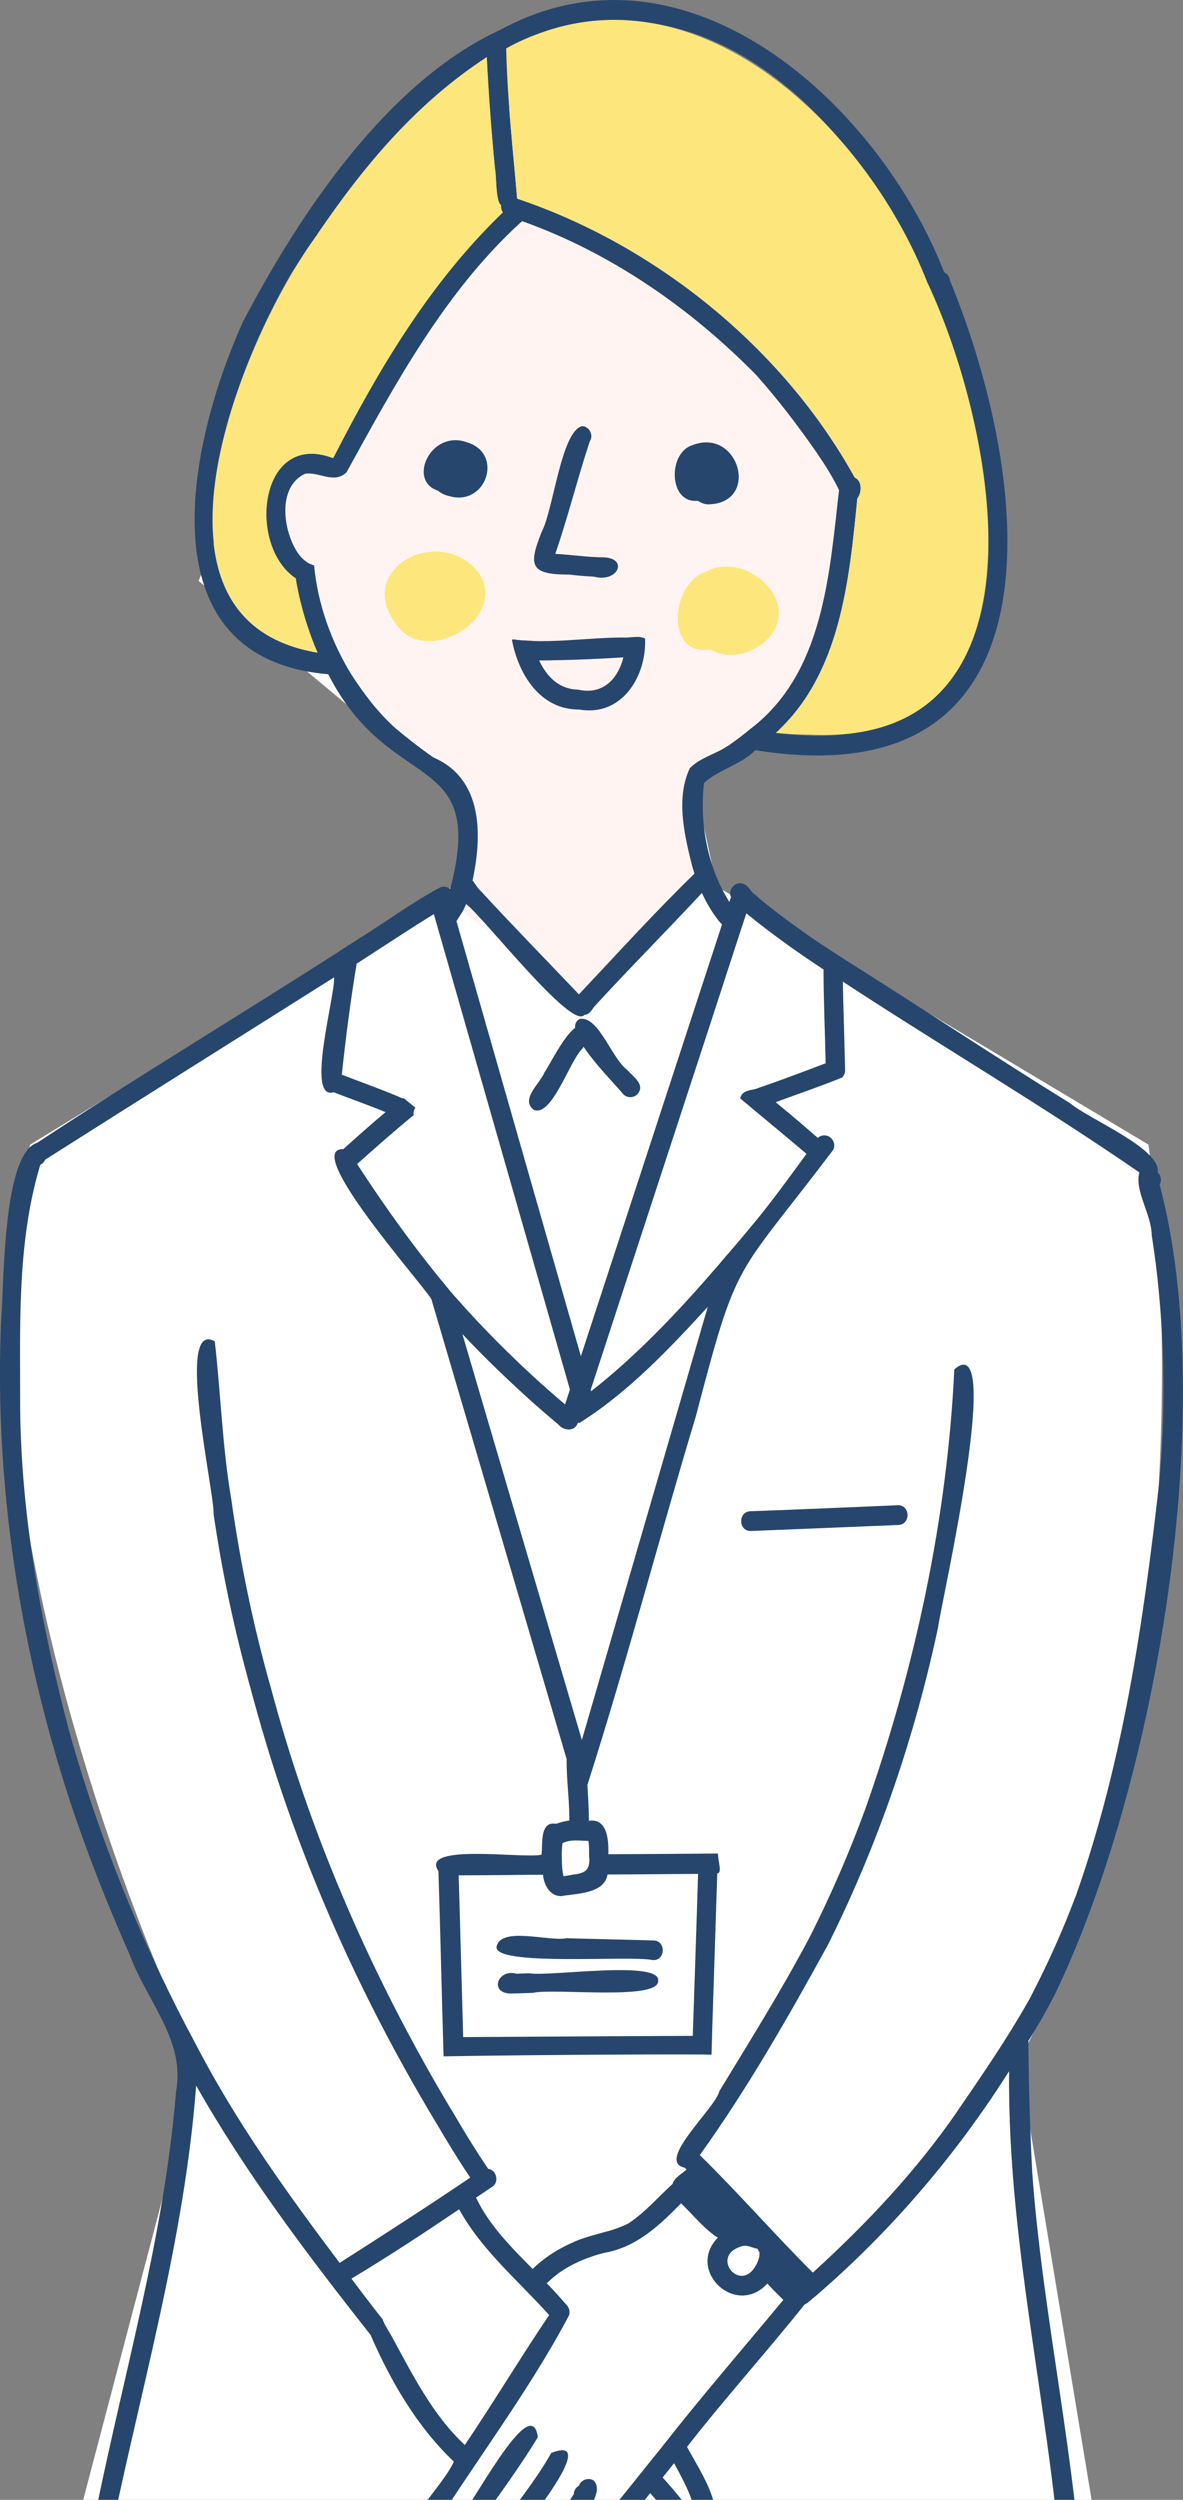 <svg width="142" height="300" viewBox="0 0 142 300" fill="none" xmlns="http://www.w3.org/2000/svg">
<rect x="0" y="0" width="142" height="300" fill="#808080" stroke="none"/>
<g clip-path="url(#clip0_1_512)">
<path d="M23.839 247.352L9.846 300.541H131.117L122.307 247.352C141.793 210.585 140.791 158.705 137.854 137.361L86.029 106.377L82.92 91.918L97.949 85.721L111.423 46.475L62.708 14.975L33.168 46.475L23.839 69.713L43.015 85.721C47.333 86.926 55.971 90.266 55.971 93.984V105.344L3.628 137.361C-5.908 171.649 13.129 224.975 23.839 247.352Z" fill="white"/>
<path d="M55.971 96.566L54.934 108.959L70.482 120.32L83.956 105.344V102.246V93.467L90.175 88.82L110.905 65.066L100.022 42.344L62.708 10.844L27.985 60.418L36.277 69.197L37.832 74.361L45.606 87.27L55.971 96.566Z" fill="#FFF4F2"/>
<path d="M85.258 77.933C79.84 78.889 80.436 70.003 84.756 68.608L84.748 68.6C89.233 66.124 95.953 71.664 92.542 76.225C90.958 78.278 87.649 79.391 85.258 77.933Z" fill="#FDE67C"/>
<path d="M47.647 75.041C42.276 68.208 52.963 62.754 57.51 68.819C61.023 74.25 51.199 80.017 47.647 75.041Z" fill="#FDE67C"/>
<path d="M71.302 69.203C70.283 69.156 69.248 69.062 68.221 68.945C68.221 68.945 68.221 68.945 68.221 68.953C63.501 68.96 63.446 67.746 65.061 63.733C66.433 61.085 67.366 51.783 69.859 51.14C70.737 51.133 71.294 52.261 70.792 52.966C69.31 57.433 68.189 62.025 66.652 66.468C68.66 66.57 70.651 66.899 72.666 66.884C72.619 66.884 72.564 66.884 72.509 66.884C75.45 67.04 74.164 69.956 71.302 69.203Z" fill="#26466D"/>
<path d="M64.481 79.265C63.704 79.265 62.928 79.265 62.152 79.179C61.815 78.403 61.635 77.596 61.454 76.773C61.642 76.726 61.838 76.742 62.011 76.789C67.115 77.353 72.392 76.138 77.425 76.624C77.41 77.322 77.363 78.043 77.245 78.717C73.027 79.038 68.73 79.234 64.481 79.265Z" fill="#26466D"/>
<path d="M69.53 85.15C64.857 85.19 62.215 80.927 61.454 76.781C61.642 76.742 61.838 76.758 62.011 76.797C62.638 76.867 63.273 76.891 63.908 76.899C64.575 79.681 66.159 82.698 69.381 82.76C73.332 83.654 75.191 79.908 75.065 76.507C75.841 76.53 76.72 76.256 77.433 76.632C77.621 81.193 74.618 86.036 69.53 85.15Z" fill="#26466D"/>
<path d="M78.35 235.225C75.732 234.622 58.937 236.048 59.62 233.548C60.231 231.174 65.947 233.031 67.993 232.6C71.482 232.694 74.963 232.773 78.452 232.867C79.989 232.914 79.879 235.327 78.35 235.225Z" fill="#26466D"/>
<path d="M61.282 239.238C58.663 239.175 59.768 236.205 62.019 236.863C62.105 236.855 62.207 236.848 62.301 236.848C62.277 236.848 62.262 236.848 62.254 236.848C62.709 236.84 63.163 236.824 63.618 236.808C63.595 236.808 63.579 236.808 63.555 236.808C65.931 237.232 79.417 235.178 79.001 237.741C79.04 240.107 66.441 238.564 63.955 239.159C63.963 239.159 63.979 239.159 63.995 239.159C63.892 239.167 63.791 239.167 63.689 239.167C62.905 239.191 62.074 239.23 61.282 239.238Z" fill="#26466D"/>
<path d="M64.065 133.188C62.419 131.926 64.833 130.014 65.359 128.689C66.323 127.302 69.734 119.936 70.816 124.615C70.816 124.607 70.816 124.591 70.816 124.583C70.816 124.599 70.816 124.622 70.808 124.638H70.816C70.745 125.046 70.471 125.422 70.079 125.578C69.969 125.735 69.867 125.892 69.757 126.049C69.789 126.009 69.812 125.962 69.844 125.915C68.354 127.381 66.221 134.12 64.065 133.188Z" fill="#26466D"/>
<path d="M74.814 131.322C73.709 129.881 67.029 123.478 69.624 122.271C71.906 121.958 73.411 127.044 75.308 128.407C75.269 128.368 75.238 128.329 75.199 128.29C75.873 129.152 77.582 130.139 76.492 131.33C76.037 131.785 75.277 131.777 74.814 131.322Z" fill="#26466D"/>
<path d="M90.08 183.732C88.575 183.701 88.606 181.35 90.119 181.358C96.015 181.154 101.896 180.88 107.792 180.637C109.313 180.629 109.321 183.011 107.784 183.011C101.88 183.247 95.984 183.505 90.08 183.732Z" fill="#26466D"/>
<path d="M84.897 60.528C84.482 60.489 84.098 60.317 83.745 60.097C80.248 60.458 80.146 54.369 83.078 53.437C88.716 51.195 91.35 60.513 84.897 60.528Z" fill="#26466D"/>
<path d="M53.982 59.549C53.472 59.447 52.955 59.22 52.555 58.875C48.862 57.699 51.724 51.477 56.091 53.092C60.498 54.447 58.341 60.787 53.982 59.549Z" fill="#26466D"/>
<path d="M121.128 248.555C120.885 270.419 126.711 291.749 127.73 313.519H130.09C129.369 295.73 125.166 278.279 123.888 260.537C123.896 260.584 123.896 260.639 123.904 260.686C123.622 255.443 123.488 250.177 123.433 244.927C124.57 243.109 125.644 241.26 126.609 239.355C138.777 214.185 146.398 169.274 139.193 142.153C139.467 141.698 139.35 141.032 138.958 140.711C139.459 137.882 130.694 134.3 128.498 132.428C119.325 126.754 110.363 120.775 101.229 115.046V115.039C100.461 114.545 99.692 114.051 98.932 113.542C98.932 113.55 98.932 113.55 98.932 113.55C98.187 113.064 97.458 112.562 96.736 112.061C96.783 112.092 96.823 112.123 96.87 112.147C94.737 110.627 92.589 109.091 90.613 107.359C90.621 107.367 90.621 107.367 90.629 107.375C90.056 106.998 89.844 106.207 89.147 106.042C88.206 105.76 87.32 106.795 87.751 107.68C87.665 107.86 87.618 108.056 87.555 108.244C84.905 104.052 83.972 98.864 84.497 93.974C86.207 92.36 88.935 91.796 90.668 90.025C128.365 96.082 123.872 57.629 114.04 33.697C114.04 33.697 114.04 33.697 114.033 33.689C114.001 33.242 113.727 32.858 113.335 32.678C105.439 12.46 82.427 -8.542 60.082 3.566C46.533 9.796 36.027 25.523 29.182 38.579C22.69 52.896 16.912 79.03 39.398 80.911C46.729 95.291 57.957 89.986 54.303 105.651C54.264 105.682 54.303 105.713 54.264 105.745C54.225 106.066 54.099 106.364 54.029 106.677C53.668 106.379 53.127 106.309 52.727 106.552C49.552 108.252 46.455 110.548 43.319 112.492C43.319 112.484 43.319 112.484 43.319 112.484C42.425 113.064 41.539 113.636 40.645 114.208V114.216C28.625 121.927 16.394 129.293 4.469 137.137C0.298 138.446 0.502 154.166 0.133 158.437C-0.588 175.246 1.568 192.055 6.021 208.268C6.013 208.26 6.013 208.253 6.013 208.245C6.084 208.503 6.155 208.738 6.217 208.989C6.209 208.958 6.202 208.927 6.202 208.895C6.233 209.052 6.288 209.193 6.327 209.35V209.342C8.742 218.001 11.957 226.425 15.595 234.646C17.61 240.139 22.29 244.888 21.13 251.008C19.75 268.17 14.85 284.83 11.455 301.655C11.518 302.948 9.534 308.754 9.369 312.007H11.886C11.855 311.991 11.823 311.983 11.792 311.967C15.43 291.373 21.977 271.195 23.545 250.279C29.551 260.89 36.952 270.654 44.479 280.206C46.87 285.715 50.054 291.224 54.476 295.409C53.143 298.442 47.937 302.932 48.815 306.059C49.105 307.054 50.273 307.9 51.128 306.976C51.167 307.125 51.23 307.258 51.308 307.375C51.159 307.595 51.018 307.822 50.885 308.049C49.677 309.491 50.258 312.344 52.39 312.273C53.159 314.436 55.73 312.445 56.561 311.286C55.605 313.394 58.835 313.488 60.137 312.986C60.991 314.397 61.971 314.961 62.991 314.977H63.069C65.696 314.953 68.55 311.364 70.079 309.272C71.835 310.792 73.622 312.25 75.488 313.629C75.481 313.621 75.481 313.621 75.481 313.621C76.68 314.765 78.452 314.185 79.15 312.79C81.776 314.836 84.803 313.511 83.298 310.055C85.485 309.46 85.673 306.96 84.913 305.158C87.657 301.678 84.215 296.898 82.466 293.646C86.998 287.831 91.993 282.299 96.564 276.57C97.058 276.343 97.418 275.904 97.85 275.591C97.842 275.599 97.842 275.599 97.834 275.607C106.89 267.825 114.738 258.664 121.128 248.555ZM89.586 109.608C92.542 112.022 95.662 114.247 98.853 116.347C98.853 120.101 99.034 123.847 99.104 127.6C96.423 128.619 93.741 129.638 91.028 130.562C90.362 130.876 89.429 130.743 88.99 131.44C88.99 131.456 88.974 131.464 88.974 131.479C88.911 131.581 88.872 131.683 88.841 131.801C88.841 131.801 88.841 131.801 88.849 131.801C88.841 131.801 88.841 131.808 88.841 131.808C91.491 134.034 94.165 136.228 96.807 138.469C94.674 141.385 92.565 144.315 90.252 147.082C90.252 147.082 90.252 147.082 90.252 147.074C89.029 148.563 87.775 150.036 86.504 151.486C86.504 151.501 86.497 151.501 86.497 151.501C86.395 151.658 86.246 151.791 86.128 151.94C81.471 157.332 76.57 162.559 70.949 166.963C70.933 166.908 70.91 166.845 70.902 166.79C75.692 152.113 80.506 137.411 85.305 122.734C86.732 118.361 88.143 113.981 89.586 109.608ZM70.713 222.687C70.87 224.349 70.376 224.795 68.753 224.968H68.785C68.424 225.046 68.063 225.093 67.711 225.148V225.14C67.687 225.148 67.664 225.148 67.624 225.148C67.617 225.085 67.601 225.03 67.593 224.968H67.601C67.428 224.16 67.444 223.33 67.428 222.507C67.428 222.515 67.421 222.531 67.421 222.538C67.436 222.084 67.46 221.629 67.515 221.191C68.495 220.705 69.585 220.908 70.635 220.924C70.713 221.473 70.713 222.037 70.713 222.593H70.706V222.695C70.706 222.695 70.706 222.695 70.713 222.687ZM72.925 224.952C76.547 224.944 80.161 224.897 83.792 224.881C83.596 231.354 83.368 237.843 83.156 244.316C73.96 244.363 64.786 244.402 55.597 244.465C55.409 238 55.252 231.527 55.056 225.054C57.157 225.054 59.251 225.03 61.344 225.015C62.622 224.999 63.9 224.983 65.186 224.983C65.257 226.167 66.025 227.585 67.366 227.546C69.216 227.225 72.533 227.279 72.925 224.952ZM58.49 170.27C57.494 166.884 56.499 163.491 55.503 160.098C58.318 163.091 61.289 165.936 64.363 168.671C64.355 168.671 64.355 168.663 64.347 168.655C65.241 169.447 66.158 170.223 67.076 170.998C67.076 171.006 67.076 171.006 67.076 171.006C67.734 171.743 69.036 171.805 69.365 170.74C69.428 170.748 69.49 170.748 69.561 170.732C69.569 170.763 69.577 170.787 69.585 170.818V170.81C69.592 170.818 69.592 170.818 69.592 170.818C69.6 170.787 69.608 170.755 69.616 170.724C75.426 167.064 80.318 161.892 84.952 156.838C79.934 174.164 74.869 191.483 69.843 208.809C66.048 195.965 62.285 183.113 58.49 170.27ZM70.533 2.719C89.758 0.204 104.522 17.969 111.32 33.987L111.328 33.979C120.47 54.259 127.009 92.258 93.13 87.956L93.145 87.94H93.13C100.907 80.88 101.935 69.611 102.907 59.808C103.463 59.134 103.503 57.7 102.593 57.308C93.961 41.698 78.625 29.395 62.073 23.838C61.548 17.648 60.913 12.296 60.756 5.815C63.587 4.067 67.24 3.221 70.533 2.719ZM37.462 78.2C16.653 74.109 27.794 44.832 35.117 32.545C36.09 31.04 37.101 29.551 38.113 28.078C38.097 28.094 38.081 28.117 38.073 28.125C38.089 28.102 38.113 28.078 38.12 28.055C38.113 28.062 38.105 28.07 38.105 28.07C38.105 28.07 38.097 28.086 38.089 28.094C43.781 19.724 50.046 12.319 58.412 6.857V6.873C58.412 6.873 58.42 6.873 58.42 6.865C58.639 11.559 58.992 16.033 59.415 20.359C59.58 20.955 59.47 24.293 60.145 24.63C60.105 24.936 60.168 25.241 60.348 25.492C51.63 33.877 45.49 44.213 40.033 54.879C40.026 54.894 39.963 54.949 39.947 54.965C31.095 51.634 29.582 65.473 35.486 69.407C35.941 72.33 36.937 75.614 38.097 78.317C37.971 78.286 37.579 78.254 37.462 78.2ZM52.045 90.91C52.037 90.91 52.006 90.902 52.006 90.887C50.454 89.805 48.956 88.645 47.506 87.423C47.49 87.423 47.466 87.407 47.466 87.392C45.381 85.519 43.719 83.325 42.197 80.981C42.205 80.981 42.205 80.981 42.205 80.981C42.197 80.974 42.197 80.974 42.19 80.974C39.767 77.032 38.128 72.463 37.705 67.871C37.697 67.871 37.697 67.871 37.697 67.863C37.705 67.856 37.705 67.856 37.705 67.856C37.548 67.808 37.415 67.761 37.282 67.699C36.701 67.464 36.207 66.978 35.831 66.476V66.484C33.989 63.867 33.189 58.452 36.623 56.853C38.309 56.587 40.104 58.123 41.594 56.681C47.459 46.031 53.378 35.037 62.497 26.691H62.512C62.567 26.644 62.622 26.597 62.669 26.542C73.301 30.311 82.929 37.011 90.793 45.028C90.809 45.036 90.817 45.052 90.832 45.067C90.825 45.067 90.825 45.059 90.817 45.059C93.396 47.951 95.733 51.031 97.944 54.197C97.936 54.189 97.936 54.181 97.936 54.181C98.947 55.67 99.943 57.19 100.711 58.82C99.543 68.945 98.861 80.825 90.04 87.501H90.033C89.194 88.215 88.284 88.888 87.382 89.515C87.367 89.515 87.367 89.515 87.367 89.515C87.351 89.531 87.32 89.539 87.296 89.562C87.288 89.562 87.281 89.57 87.273 89.57C85.846 90.519 84.019 90.934 82.811 92.18C81.047 95.832 82.208 100.51 83.18 104.303C83.172 104.256 83.149 104.209 83.149 104.154C83.219 104.381 83.29 104.608 83.36 104.843C78.601 109.467 74.069 114.474 69.49 119.333C65.602 115.242 61.642 111.199 57.816 107.045C57.808 107.038 57.8 107.03 57.792 107.014C57.345 106.63 57.079 106.105 56.718 105.666C57.894 100.22 57.98 93.481 52.045 90.91ZM55.628 109.2C55.746 108.965 55.84 108.73 55.95 108.487C58.106 110.141 68.675 123.737 70.149 121.786C70.784 121.762 71.027 121.174 71.364 120.759C71.364 120.767 71.364 120.767 71.364 120.767C75.582 116.167 80.005 111.732 84.254 107.163C84.881 108.519 85.658 109.843 86.661 110.956C81.024 128.219 75.371 145.483 69.726 162.754C64.755 145.35 59.76 127.953 54.789 110.54C55.064 110.094 55.377 109.663 55.628 109.2ZM42.809 115.65C45.898 113.667 48.948 111.622 52.077 109.702C52.312 110.517 52.547 111.34 52.774 112.163C52.782 112.163 52.782 112.163 52.782 112.163C57.988 130.359 63.194 148.555 68.408 166.751C68.22 167.347 68.016 167.95 67.828 168.546C66.903 167.762 65.993 166.97 65.084 166.155C61.391 162.833 57.871 159.306 54.586 155.568C54.625 155.615 54.656 155.647 54.688 155.694C54.437 155.404 54.194 155.114 53.95 154.832C53.95 154.824 53.943 154.824 53.943 154.816C49.928 150.02 46.267 144.934 42.864 139.692C45.099 137.701 47.341 135.719 49.654 133.822C49.591 133.501 49.677 133.18 49.866 132.929C49.387 132.545 48.909 132.161 48.439 131.769C48.415 131.793 48.384 131.808 48.36 131.832C45.961 130.782 43.468 129.92 41.029 128.972C41.5 124.513 42.08 120.062 42.809 115.65ZM46.98 280.308C46.612 279.642 46.157 279.015 45.906 278.287C45.765 278.13 45.632 277.965 45.506 277.793V277.801C44.377 276.367 43.279 274.909 42.182 273.452C46.572 270.826 50.869 267.997 55.111 265.129C57.831 270.066 62.199 273.679 65.915 277.824C62.45 282.957 59.258 288.286 55.793 293.419C51.888 289.759 49.505 284.94 46.98 280.308ZM74.524 309.899C73.583 309.146 72.619 308.402 71.725 307.603C71.725 307.603 71.725 307.603 71.733 307.603C71.694 307.571 71.654 307.532 71.615 307.501C71.623 307.509 71.631 307.516 71.631 307.524C71.615 307.509 71.6 307.493 71.592 307.485C71.6 307.493 71.607 307.501 71.615 307.501C71.592 307.477 71.568 307.454 71.545 307.43C72.007 306.842 72.462 306.247 72.917 305.651C73.991 307.046 74.995 308.488 75.99 309.93C75.975 309.906 75.967 309.891 75.951 309.867C75.975 309.906 75.998 309.938 76.014 309.969C76.014 309.969 76.014 309.969 76.014 309.961C76.022 309.969 76.022 309.977 76.022 309.977C76.022 309.985 76.029 309.985 76.029 309.985C76.029 309.993 76.029 309.993 76.037 309.993H76.029C76.39 310.565 76.735 311.137 76.939 311.779C76.1 311.192 75.308 310.533 74.524 309.899ZM78.515 309.522C77.284 307.501 75.865 305.604 74.422 303.731C74.704 303.387 74.971 303.042 75.245 302.705C77.331 305.448 80.028 307.932 81.173 311.254C80.232 310.761 79.385 310.11 78.515 309.522ZM82.913 307.61C82.662 307.853 82.372 307.798 82.09 307.657C80.53 305.228 78.57 303.065 76.766 300.808C76.978 300.55 77.182 300.283 77.394 300.017C77.613 299.743 77.833 299.461 78.044 299.194C78.499 299.719 78.954 300.236 79.401 300.761L79.393 300.754C79.895 301.341 80.373 301.945 80.796 302.579C80.796 302.587 80.804 302.595 80.812 302.595C80.828 302.619 80.836 302.642 80.844 302.658C80.851 302.666 80.851 302.666 80.851 302.666C80.851 302.673 80.859 302.673 80.859 302.673L80.851 302.666C81.416 303.551 81.973 304.437 82.435 305.385C82.435 305.385 82.435 305.385 82.435 305.377C82.757 306.09 83.023 306.827 82.913 307.61ZM83.58 302.579C82.482 300.636 81.016 298.975 79.542 297.313C79.997 296.741 80.459 296.169 80.914 295.597C82.09 297.791 83.392 300.064 83.58 302.579ZM79.589 293.481C79.589 293.489 79.589 293.489 79.589 293.489C78.076 295.37 76.555 297.251 75.049 299.139C75.041 299.139 75.041 299.139 75.041 299.139C74.595 299.703 74.132 300.268 73.677 300.855L73.685 300.863C70.823 304.374 68.228 308.104 65.147 311.427C65.162 311.411 65.178 311.403 65.186 311.388C65.147 311.427 65.123 311.45 65.084 311.497C65.092 311.489 65.092 311.489 65.1 311.482C64.347 312.359 62.763 313.3 62.152 311.795C63.814 310.353 65.123 308.527 66.472 306.803C66.48 306.795 66.48 306.795 66.48 306.788C66.48 306.788 66.48 306.788 66.487 306.788C67.491 304.734 73.144 299.594 71.27 297.69C70.643 297.259 69.718 297.603 69.49 298.309C69.138 298.497 68.879 298.865 68.879 299.312C67.538 301.412 66.064 303.41 64.574 305.401C64.606 305.354 64.637 305.314 64.668 305.275C62.849 307.234 61.321 310.784 58.325 310.855C58.302 310.855 58.279 310.855 58.263 310.847H58.239C58.239 310.839 58.231 310.839 58.224 310.839H58.239C57.73 310.737 57.134 310.69 56.749 311.09C57.69 309.538 73.724 291.436 66.174 294.367V294.359C66.174 294.367 66.166 294.367 66.166 294.375C65.037 296.396 63.657 298.285 62.293 300.15L62.301 300.142C59.588 303.606 57.016 307.219 54.076 310.494C54.076 310.486 54.076 310.486 54.076 310.486C53.841 310.667 53.613 310.886 53.307 310.902C53.245 310.502 52.908 310.22 52.61 309.961C52.963 308.99 53.629 308.167 54.217 307.328C54.186 307.367 54.154 307.407 54.123 307.446C54.123 307.438 54.123 307.438 54.131 307.438C54.076 307.493 54.029 307.556 53.958 307.595C54.217 307.383 54.382 307.07 54.413 306.756C55.252 305.902 55.981 304.954 56.703 303.998C56.687 304.021 56.671 304.045 56.656 304.068C59.282 300.221 62.16 296.451 64.559 292.478C63.79 286.617 56.326 301.467 54.829 302.564H54.837C54.829 302.572 54.813 302.587 54.813 302.595V302.587C54.805 302.603 54.782 302.626 54.774 302.65V302.642C53.833 303.943 52.845 305.252 51.395 305.918C51.332 305.604 51.089 305.361 50.971 305.071C56.553 296.067 63.289 287.291 68.181 278.091C68.526 277.566 68.361 276.9 67.899 276.492C67.177 275.638 66.409 274.815 65.625 274.008C66.323 273.35 67.068 272.723 67.899 272.245C67.86 272.268 67.812 272.292 67.766 272.315C69.2 271.445 70.753 270.818 72.384 270.395C72.376 270.395 72.368 270.403 72.368 270.403C72.407 270.387 72.454 270.372 72.493 270.364H72.486C76.335 269.729 79.126 267.096 81.753 264.416C83.188 265.788 84.497 267.472 86.159 268.538C82.317 272.488 88.323 278.161 92.11 274.047C92.722 274.721 93.388 275.364 94.023 276.006C89.194 281.829 84.254 287.534 79.589 293.481ZM88.99 269.58C89.688 269.33 90.291 269.784 90.95 269.87C90.989 270.011 91.06 270.152 91.162 270.286C91.201 270.803 91.02 271.312 90.793 271.767C90.801 271.759 90.801 271.751 90.801 271.743C88.927 275.387 85.117 270.748 88.99 269.58ZM97.567 272.731C92.949 268.123 88.66 263.194 84.003 258.625C89.719 250.648 94.619 242.059 99.339 233.47C99.332 233.47 99.332 233.47 99.332 233.47C99.465 233.212 99.598 232.961 99.731 232.702C99.724 232.71 99.724 232.71 99.716 232.718C105.565 220.869 109.838 208.245 112.598 195.315C112.903 192.69 120.626 159.048 114.55 164.337C113.695 182.259 109.838 200.181 103.856 217.116C101.974 222.264 99.786 227.303 97.332 232.193C97.332 232.193 97.332 232.193 97.332 232.185C97.23 232.381 97.128 232.577 97.026 232.773L97.034 232.765C97.019 232.781 97.019 232.812 97.003 232.828V232.82C93.71 239.01 89.986 244.966 86.348 250.953C85.893 252.998 78.632 259.401 82.184 260.137C82.263 260.216 82.333 260.294 82.404 260.365C81.831 260.898 80.945 261.313 80.726 262.097C78.985 263.664 77.441 265.498 75.481 266.791C75.481 266.791 75.481 266.791 75.488 266.791C75.253 266.924 75.01 267.026 74.775 267.135C74.775 267.128 74.783 267.128 74.783 267.128C74.195 267.386 73.567 267.582 72.956 267.77V267.762C72.901 267.778 72.846 267.786 72.799 267.809V267.801C72.47 267.895 72.141 267.974 71.811 268.076C71.819 268.068 71.827 268.068 71.827 268.068C70.847 268.35 69.851 268.624 68.918 269.032C68.926 269.032 68.926 269.032 68.926 269.032C67.083 269.823 65.374 270.889 63.939 272.292C61.391 269.714 58.686 267.018 57.142 263.727C57.777 263.319 58.404 262.888 59.023 262.465H59.016C59.956 261.979 59.658 260.42 58.6 260.279C57.047 257.99 55.597 255.608 54.209 253.218C54.209 253.226 54.209 253.226 54.209 253.226C54.209 253.226 54.209 253.218 54.201 253.218C54.201 253.21 54.194 253.21 54.194 253.202C54.186 253.194 54.186 253.194 54.178 253.194C44.918 237.71 37.579 221.089 32.82 203.676C32.82 203.676 32.82 203.676 32.82 203.684C32.781 203.527 32.742 203.386 32.703 203.237C32.695 203.222 32.687 203.214 32.687 203.198C32.695 203.206 32.695 203.206 32.695 203.206C32.648 203.041 32.601 202.877 32.554 202.712C32.554 202.72 32.554 202.72 32.554 202.72C32.554 202.697 32.546 202.673 32.538 202.65H32.546C32.514 202.548 32.483 202.446 32.452 202.336C32.46 202.344 32.46 202.352 32.46 202.367C30.382 195.009 28.829 187.494 27.763 179.924C27.771 179.94 27.771 179.963 27.771 179.971C26.689 173.741 26.485 167.002 25.779 160.968C20.973 158.256 25.772 179.18 25.638 181.703C26.681 188.858 28.202 195.934 30.154 202.893C30.147 202.885 30.147 202.877 30.147 202.877C30.162 202.924 30.162 202.971 30.186 203.018C30.178 203.018 30.178 203.018 30.178 203.018C30.225 203.167 30.272 203.331 30.311 203.488C30.311 203.488 30.311 203.488 30.311 203.48C30.358 203.637 30.398 203.786 30.437 203.943C30.437 203.943 30.437 203.943 30.437 203.935C30.452 203.99 30.46 204.021 30.476 204.076C30.476 204.068 30.468 204.06 30.468 204.06C35.259 221.739 42.699 238.658 52.116 254.362C52.116 254.362 52.116 254.362 52.116 254.354C52.132 254.393 52.163 254.433 52.186 254.472C52.186 254.48 52.194 254.48 52.194 254.487C52.186 254.487 52.186 254.487 52.186 254.487C52.257 254.621 52.343 254.754 52.422 254.887C52.398 254.84 52.374 254.801 52.351 254.746C53.66 256.979 55.001 259.181 56.444 261.329C51.277 264.824 46.008 268.217 40.77 271.563C34.498 263.241 28.406 254.754 23.592 245.491C23.239 244.809 22.878 244.159 22.541 243.501C22.533 243.501 22.533 243.501 22.533 243.501C16.739 232.436 12.027 220.767 8.585 208.762C8.585 208.762 8.585 208.754 8.577 208.746C8.53 208.527 8.46 208.323 8.405 208.104C8.405 208.112 8.413 208.119 8.413 208.127C8.405 208.104 8.389 208.065 8.389 208.033C8.373 207.947 8.342 207.884 8.319 207.806V207.814C8.319 207.806 8.311 207.798 8.311 207.782C8.311 207.79 8.311 207.79 8.311 207.79C8.311 207.751 8.287 207.704 8.279 207.665C8.287 207.688 8.295 207.728 8.303 207.759C4.978 195.158 2.564 182.22 2.422 169.165V169.314C2.446 159.463 1.968 149.323 4.83 139.794C5.096 139.668 5.3 139.441 5.418 139.175C16.935 131.855 28.547 124.583 40.104 117.288C40.261 119.396 36.639 132.13 40.049 131.08C42.119 131.879 44.228 132.623 46.282 133.462C44.557 134.904 42.88 136.401 41.21 137.905C36.184 137.756 50.61 153.962 51.779 155.905C57.189 174.305 62.599 192.705 68.016 211.105C67.985 213.55 68.361 216.011 68.338 218.471C68.126 218.503 67.899 218.55 67.679 218.604C67.687 218.604 67.687 218.597 67.687 218.597C67.64 218.612 67.585 218.612 67.538 218.628H67.554C67.279 218.699 67.005 218.777 66.746 218.871C64.763 218.495 65.155 221.308 65.006 222.57C63.1 223.11 50.289 221.136 52.625 224.537C52.861 231.958 53.025 239.355 53.245 246.776C64.512 246.573 84.623 246.494 85.407 246.58C85.43 245.797 85.446 245.021 85.477 244.237H85.469C85.681 237.757 85.893 231.292 86.097 224.811C86.74 224.811 86.144 223.228 86.183 222.437H86.175C81.8 222.476 77.401 222.499 73.019 222.523C73.073 220.924 72.94 218.166 70.69 218.51C70.69 217.069 70.58 215.627 70.51 214.193C75.175 199.617 79.103 184.642 83.533 169.94C88.59 150.608 88.127 153.688 99.873 138.179C99.873 138.187 99.865 138.187 99.865 138.187C100.5 137.49 99.951 136.299 99.041 136.26C98.728 136.236 98.398 136.33 98.163 136.557C96.501 135.092 94.808 133.674 93.106 132.271C95.74 131.299 98.461 130.374 101.033 129.332H101.041C101.292 129.113 101.448 128.799 101.441 128.447C101.433 127.859 101.417 127.263 101.401 126.668H101.394C101.339 123.713 101.213 120.759 101.174 117.805C112.966 125.532 125.158 132.694 136.754 140.695C136.182 142.991 138.213 145.71 138.244 148.218C138.252 148.241 138.252 148.265 138.252 148.281C138.989 152.888 139.381 157.543 139.585 162.198V162.167C139.749 167.464 139.632 172.762 139.13 178.035V178.028C137.248 194.711 134.779 211.52 129.173 227.413C129.18 227.413 129.18 227.413 129.18 227.413C129.18 227.42 129.173 227.42 129.173 227.42C129.165 227.428 129.165 227.444 129.157 227.444C129.165 227.436 129.165 227.436 129.165 227.428C127.644 231.48 125.887 235.437 123.896 239.277C123.896 239.285 123.888 239.285 123.888 239.293C123.763 239.583 123.59 239.857 123.441 240.139C123.441 240.131 123.441 240.131 123.441 240.131C120.83 244.755 117.796 249.159 114.793 253.531C114.824 253.492 114.856 253.453 114.887 253.406C109.955 260.561 103.965 266.908 97.567 272.731Z" fill="#26466D"/>
<path d="M97.278 88.16C95.898 88.152 94.525 88.081 93.138 87.956C100.9 80.872 101.951 69.634 102.915 59.807C103.472 59.133 103.511 57.699 102.601 57.308C93.969 41.697 78.641 29.394 62.081 23.838C61.556 17.648 60.921 12.295 60.764 5.815C82.216 -5.924 103.879 14.693 111.343 33.986L111.351 33.979C119.537 51.399 126.954 89.641 97.278 88.16Z" fill="#FDE67C"/>
<path d="M37.611 78.223C15.093 73.952 29.269 39.974 38.191 28C38.183 28.007 38.136 28.07 38.129 28.062C43.813 19.693 50.078 12.311 58.435 6.849C58.671 11.551 59.008 16.025 59.431 20.351C59.596 20.954 59.486 24.269 60.16 24.622C60.121 24.928 60.184 25.233 60.364 25.484C51.646 33.869 45.507 44.205 40.05 54.878C40.05 54.886 39.963 54.965 39.963 54.965C31.111 51.634 29.606 65.473 35.502 69.407C35.949 72.322 36.952 75.621 38.113 78.317C38.097 78.333 37.619 78.215 37.611 78.223Z" fill="#FDE67C"/>
</g>
<defs>
<clipPath id="clip0_1_512">
<rect width="142" height="315" fill="white"/>
</clipPath>
</defs>
</svg>
